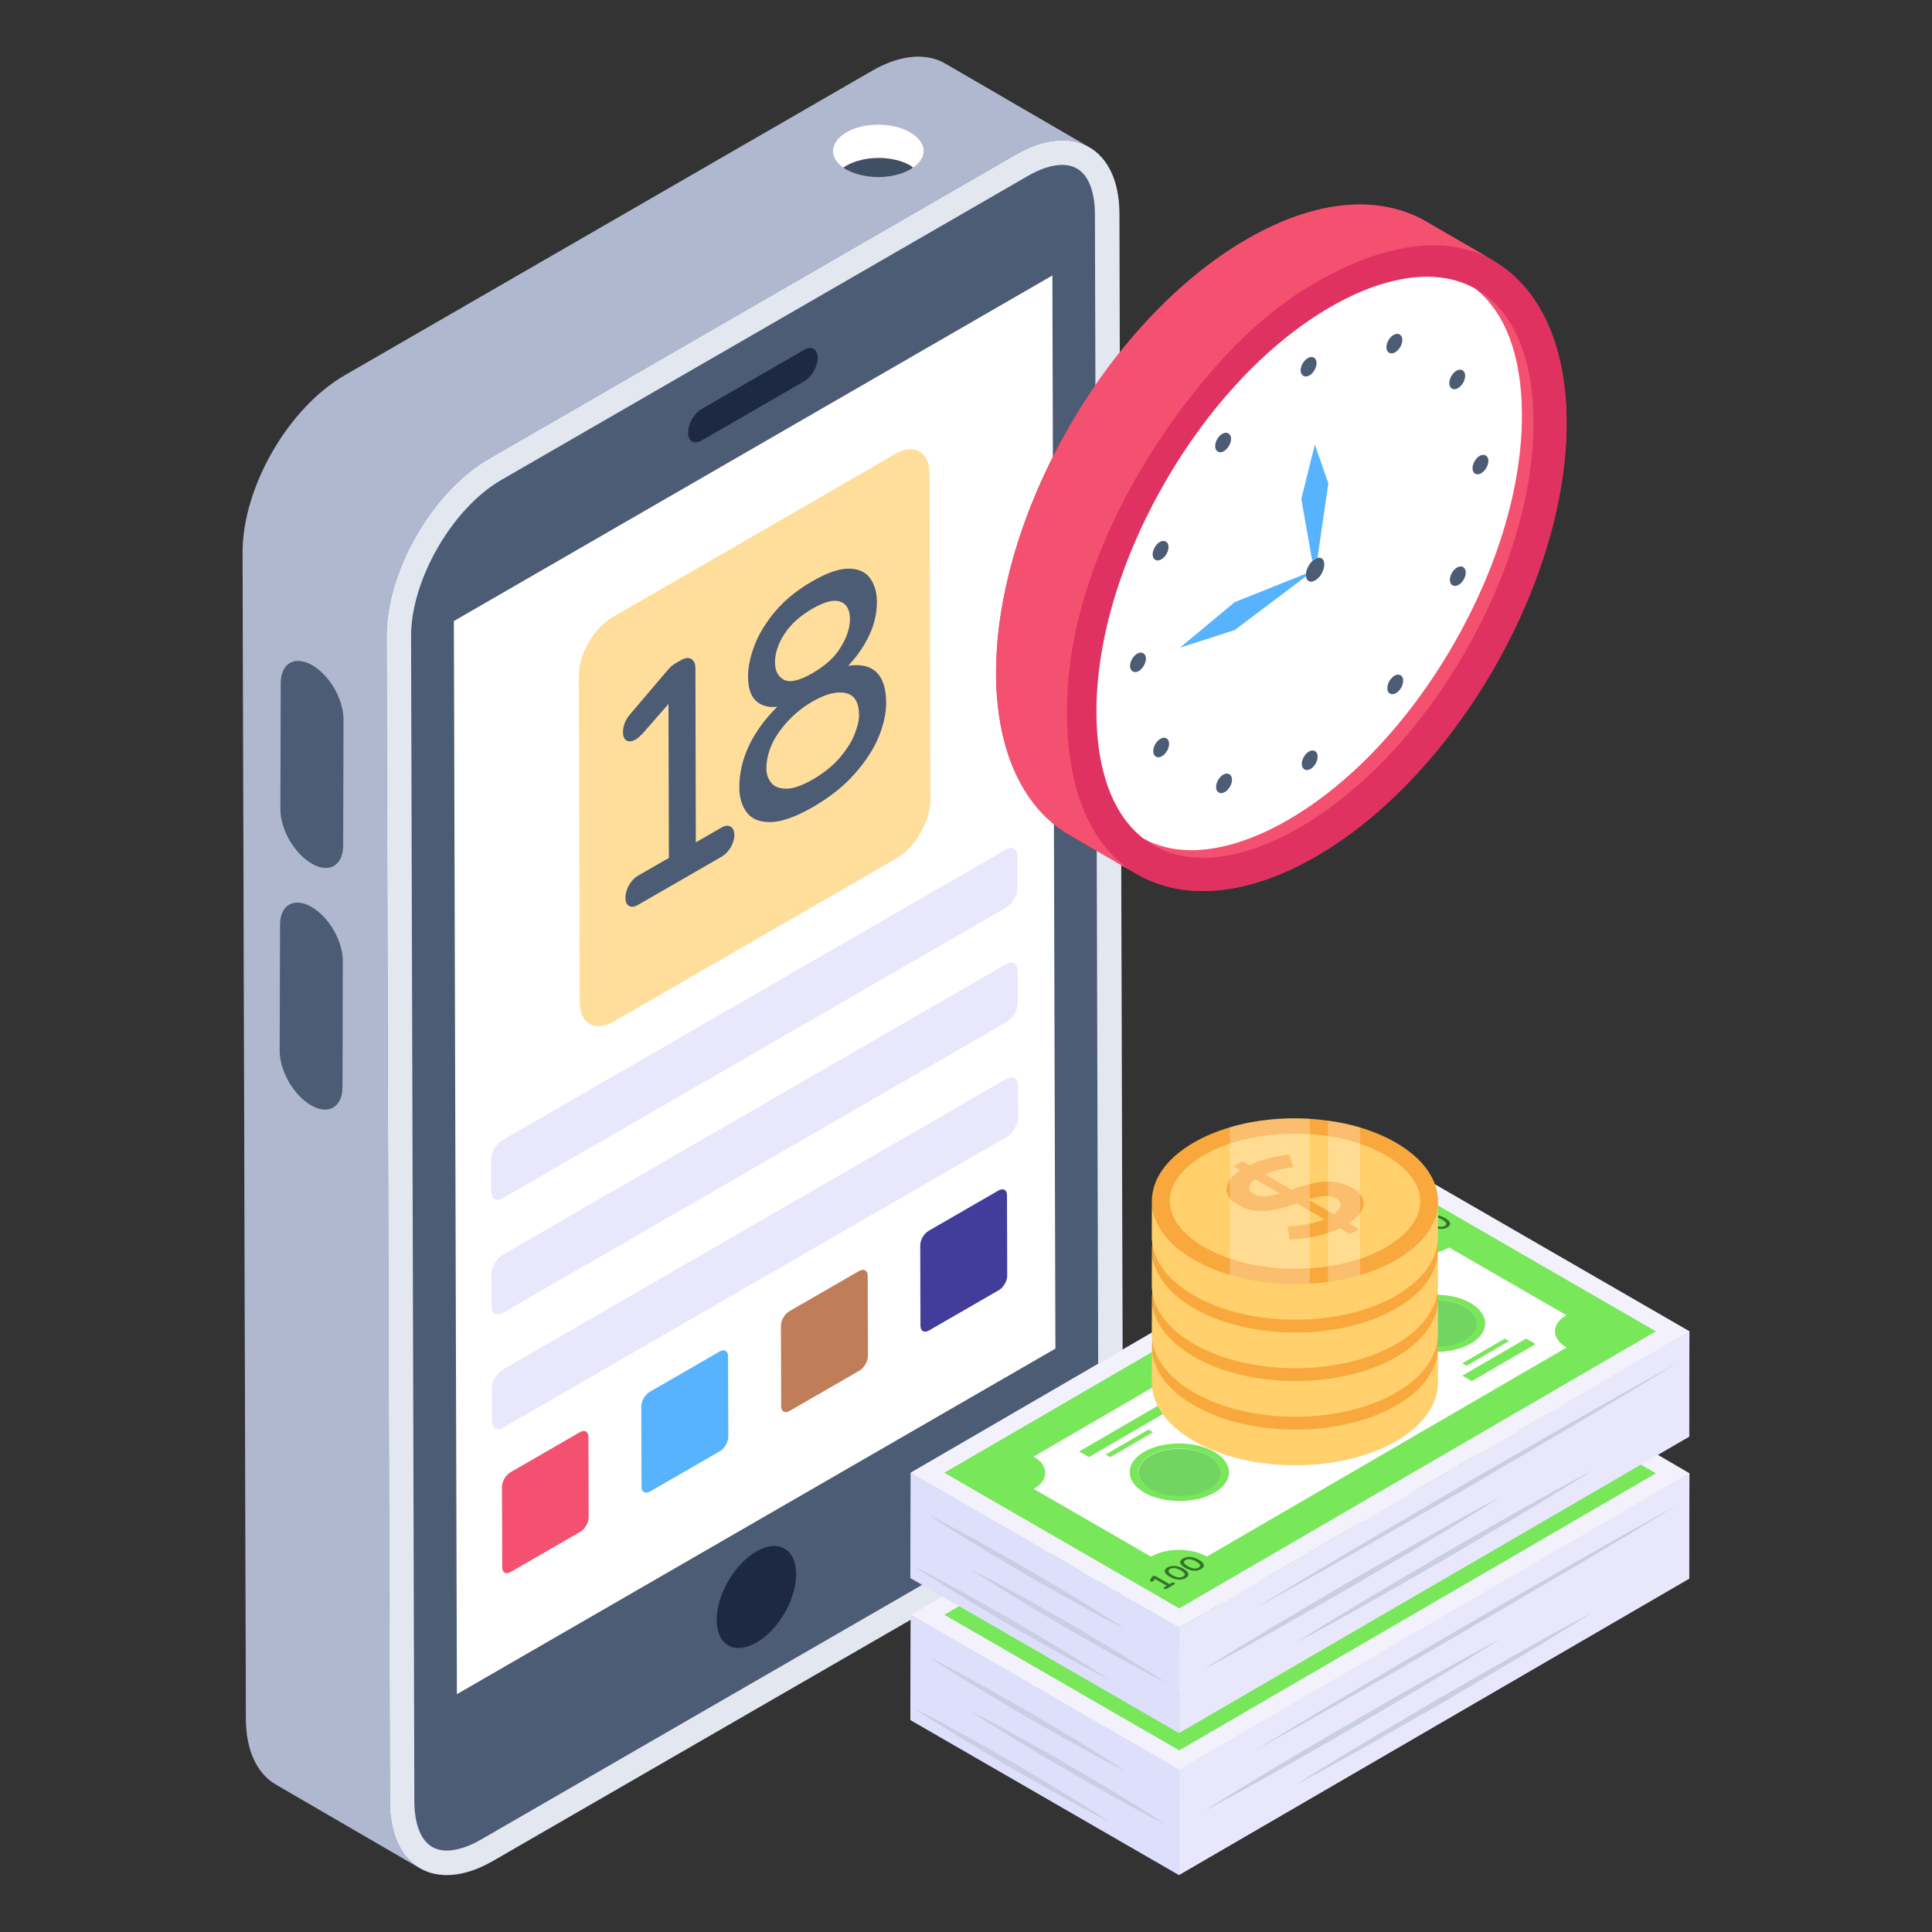 <svg id="Layer_1" enable-background="new 0 0 51 51" height="512" viewBox="0 0 51 51" width="512" xmlns="http://www.w3.org/2000/svg"><rect x="0" y="0" width="51" height="51" fill="#333333" stroke="none"/><g id="_x33_0"><g><g><g><path d="m29.632 36.403c.01 1.72-1.21 3.82-2.71 4.69l-13.91 8.03c-.82.48-1.56.48-2.06.1.04.04.09.06.13.09l-3.8-2.21c-.49-.28-.79-.88-.79-1.74l-.09-30.77c0-1.73 1.2-3.83 2.71-4.69l13.91-8.03c.75-.44 1.44-.48 1.93-.19l3.7 2.15c.55.25.89.88.9 1.8z" fill="#4c5c75"/></g></g></g><g><g><g><g><g enable-background="new"><g><path d="m24.956 1.68c-.495-.287-1.179-.247-1.935.189l-13.913 8.033c-1.501.866-2.708 2.966-2.704 4.691l.087 30.772c.002.857.304 1.459.79 1.742l3.8 2.208c-.487-.283-.788-.885-.79-1.742l-.087-30.772c-.005-1.725 1.203-3.824 2.703-4.691l13.913-8.033c.755-.436 1.44-.476 1.935-.189z" fill="#b0b8cf"/></g><g><g><path d="m26.821 4.077c1.501-.866 2.723-.17 2.728 1.555l.087 30.772c.005 1.724-1.21 3.82-2.71 4.687l-13.913 8.033c-1.501.866-2.716.174-2.721-1.551l-.087-30.772c-.005-1.724 1.203-3.824 2.703-4.691z" fill="#e3e7f0"/></g><g><path d="m11.793 48.85c-.768 0-.853-.895-.855-1.279l-.087-30.772c-.003-1.49 1.087-3.381 2.381-4.129l13.913-8.032c.324-.187.634-.285.896-.285.774 0 .86.896.862 1.281l.087 30.772c.003 1.486-1.09 3.375-2.387 4.125l-13.913 8.033c-.325.187-.635.286-.897.286z" fill="#4c5c75"/></g></g></g></g><g><g><g><path d="m19.967 40.953c.577-.333 1.048-.064 1.05.598.002.669-.466 1.473-1.043 1.806-.583.336-1.054.075-1.055-.595-.002-.663.466-1.473 1.049-1.81z" fill="#1d2943"/></g></g><g><g><path d="m21.226 9.235c.2-.115.359-.017.359.213.001.229-.157.503-.357.618l-2.705 1.562c-.2.115-.359.025-.359-.205-.001-.229.157-.511.357-.626z" fill="#1d2943"/></g></g><g><g><path d="m27.78 7.272.08 28.328-15.799 9.122-.08-28.328z" fill="#fff"/></g></g></g></g><g><g><g><path d="m8.246 17.562c.457.264.823.903.822 1.434l-.009 3.321c-.002.531-.37.746-.827.482-.467-.269-.832-.908-.831-1.439l.009-3.321c.002-.531.37-.746.836-.477z" fill="#4c5c75"/></g></g><g><g><path d="m8.228 23.943c.457.264.823.903.822 1.428l-.009 3.326c-.001.526-.37.746-.827.482-.467-.269-.832-.913-.831-1.439l.009-3.326c.001-.526.37-.741.836-.471z" fill="#4c5c75"/></g></g></g></g><g><g><path d="m24.102 4.423c-.02.02-.05.04-.07.05-.47.27-1.22.27-1.7 0-.02-.01-.05-.03-.07-.05-.39-.27-.36-.66.08-.93.47-.27 1.22-.27 1.68 0 .45.26.48.66.08.93z" fill="#fff"/></g></g><g><g><path d="m24.102 4.423c-.02.02-.05.04-.07.05-.47.27-1.22.27-1.7 0-.02-.01-.05-.03-.07-.05.02-.01.05-.03.08-.05.47-.27 1.22-.27 1.68-.01.03.02.06.04.08.06z" fill="#414f65"/></g></g></g><g><g><g><g><g><g><path d="m44.592 35.143v2.78l-.83.48.83.49v2.78c-.103.06-7.615 4.421-7.51 4.36-.193.112-6.353 3.688-5.96 3.46l-7.09-4.09.01-2.78.83-.48-.84-.49.01-2.78 13.47-7.82z" fill="#c9cee2"/></g></g></g></g></g><g><g><g><g><g><g><g><g enable-background="new"><g><g><path d="m44.597 38.892-.008 2.778-13.467 7.826.01-2.778c.101-.059 7.627-4.433 7.509-4.365l.227-.131v-.002z" fill="#e9e7fc"/></g></g><g><g><path d="m31.132 46.718-.01 2.778-7.09-4.093.01-2.778z" fill="#dedffb"/></g></g><g><g><path d="m44.598 38.892-13.466 7.825-7.09-4.093 13.466-7.825z" fill="#f3f1fc"/></g></g></g></g><g><g><g><path d="m40.541 39.228-1.688.981-.256-.148 1.688-.981z" fill="#78e75a"/></g></g><g enable-background="new"><g><g><ellipse cx="37.898" cy="38.68" fill="#72d561" rx=".627" ry="1.083" transform="matrix(.003 -1 1 .003 -.889 76.468)"/></g></g><g><g><path d="m38.821 38.143c.513.296.515.777.006 1.073-.509.296-1.34.296-1.853 0-.513-.296-.515-.777-.006-1.073.509-.296 1.34-.296 1.853 0zm-1.687.98c.423.244 1.109.245 1.531-0.0.421-.244.418-.643-.005-.887-.425-.245-1.111-.244-1.531 0-.422.245-.42.642.005.887" fill="#78e75a"/></g></g><g><g><path d="m39.841 39.149-1.127.655-.12-.069 1.127-.655z" fill="#78e75a"/></g></g><g><g><path d="m41.351 38.465c-.406.236-.403.618.005.853l-9.497 5.519c-.407-.235-1.068-.235-1.474.001l-3.096-1.787c.406-.236.405-.618-.003-.854l9.497-5.519c.409.236 1.068.235 1.473-0zm-8.251 3.003c.855.493 2.099.577 2.772.186.673-.391.525-1.112-.33-1.605-.856-.494-2.1-.578-2.773-.187-.673.391-.525 1.112.332 1.606m-2.892 1.68c.513.296 1.343.296 1.853-0.0.509-.296.507-.777-.006-1.073-.513-.296-1.345-.297-1.854-.001-.509.296-.505.778.007 1.074m8.613-5.005c-.513-.296-1.343-.296-1.853 0-.509.296-.507.777.006 1.073.513.296 1.343.296 1.853-0.0.509-.296.507-.777-.006-1.073m-10.078 4.067 2.287-1.329-.256-.148-2.287 1.329zm8.198-5.06-2.287 1.329.256.148 2.287-1.329zm1.911 3.059 1.688-.981-.256-.148-1.688.981zm-9.545 2.003 1.127-.655-.12-.069-1.127.655zm10.413-3.132-1.127.655.12.069 1.127-.655zm-2.64-1.524-1.127.655.12.069 1.127-.655z" fill="#fff"/></g></g><g><g><path d="m37.201 37.624-1.127.655-.12-.069 1.127-.655z" fill="#fff"/></g></g><g><g><path d="m35.475 40.088c.808.467.949 1.147.312 1.517-.638.371-1.812.291-2.62-.176-.81-.468-.952-1.147-.314-1.518.637-.37 1.812-.291 2.621.177z" fill="#72d561"/></g></g><g><g><path d="m35.717 39.947c.977.564 1.147 1.388.378 1.835-.77.447-2.192.352-3.169-.213-.979-.565-1.149-1.389-.379-1.836.77-.447 2.192-.352 3.171.214zm-2.55 1.482c.808.467 1.982.547 2.62.176.637-.37.496-1.05-.312-1.517-.81-.468-1.985-.547-2.621-.177-.638.371-.496 1.05.314 1.518" fill="#78e75a"/></g></g></g><g><g><path d="m37.197 37.298-2.287 1.329-.256-.148 2.287-1.329z" fill="#fff"/></g></g><g><g><path d="m30.435 41.556-1.127.655-.12-.069 1.127-.655z" fill="#78e75a"/></g></g><g><g><path d="m31.031 40.881-2.287 1.329-.256-.148 2.287-1.329z" fill="#78e75a"/></g></g><g><g><path d="m32.055 42.075c.513.296.515.777.006 1.073-.509.296-1.34.296-1.853 0-.513-.296-.517-.778-.007-1.074.509-.296 1.341-.295 1.854.001zm-1.687.98c.423.244 1.111.244 1.531-0.0.422-.245.418-.643-.005-.887-.425-.245-1.109-.245-1.531 0-.421.244-.42.642.005.887" fill="#78e75a"/></g></g><g><g><ellipse cx="31.132" cy="42.612" fill="#72d561" rx=".627" ry="1.083" transform="matrix(.003 -1 1 .003 -11.568 73.623)"/></g></g><g><g><path d="m37.511 35.312 6.2 3.58-12.583 7.313-6.2-3.58zm-5.653 9.526 9.497-5.519c-.407-.235-.411-.617-.005-.853l-3.096-1.787c-.405.235-1.064.236-1.473 0l-9.497 5.519c.409.236.41.618.003.854l3.096 1.787c.406-.236 1.067-.236 1.474-.001" fill="#78e75a"/></g></g></g></g><g><path d="m31.122 49.496c.1-.058 13.569-7.886 13.467-7.826" fill="none"/></g></g><g><g><path d="m44.329 39.698c-.926.565-1.856 1.124-2.789 1.676-2.599 1.519-5.021 2.959-8.465 4.864 3.345-2.041 6.373-3.766 8.416-4.946.942-.538 1.888-1.068 2.838-1.594z" fill="#c9cee2"/></g></g><g><g><path d="m42.053 42.552c-.641.407-1.289.8-1.939 1.192l-1.959 1.158c-.799.452-2.439 1.413-3.971 2.224 1.445-.919 3.008-1.819 3.898-2.35l1.976-1.129c.662-.371 1.324-.74 1.995-1.095z" fill="#c9cee2"/></g></g><g><g><path d="m39.621 43.255c-2.3 1.462-5.773 3.42-5.874 3.478-.662.371-1.325.74-1.996 1.095.641-.407 1.289-.801 1.939-1.192.261-.153 3.565-2.13 5.93-3.381z" fill="#c9cee2"/></g></g><g><g><path d="m24.511 43.735c.449.226.889.466 1.329.708.44.242.873.494 1.309.741.403.24 1.615.943 2.565 1.575-1.024-.515-2.257-1.233-2.638-1.449-.431-.257-.865-.508-1.292-.771-.428-.262-.854-.526-1.273-.804z" fill="#c9cee2"/></g></g><g><g><path d="m25.601 45.159c.449.226.889.466 1.329.708.604.332 1.824 1.035 2.602 1.512.428.262.854.526 1.273.804-.449-.226-.889-.466-1.329-.707-.789-.434-2.007-1.148-2.601-1.512-.428-.262-.854-.526-1.273-.804z" fill="#c9cee2"/></g></g><g><g><path d="m24.111 45.084c.449.226.889.466 1.329.708.44.242.873.494 1.309.741.403.24 1.615.943 2.565 1.575-1.024-.515-2.257-1.233-2.638-1.449-.431-.257-.865-.508-1.292-.771-.428-.262-.854-.526-1.273-.804z" fill="#c9cee2"/></g></g></g></g></g><g><g><g><g><g><g><g><g enable-background="new"><g><g><path d="m44.597 35.145-.008 2.778-13.467 7.826.01-2.778 5.714-3.322.225-.129 1.57-.913.227-.131v-.002z" fill="#e9e7fc"/></g></g><g><g><path d="m31.132 42.97-.01 2.778-7.09-4.093.01-2.778z" fill="#dedffb"/></g></g><g><g><path d="m44.598 35.145-13.466 7.825-7.09-4.093 13.466-7.825z" fill="#f3f1fc"/></g></g></g></g><g><g><g><path d="m40.541 35.48-1.688.981-.256-.148 1.688-.981z" fill="#78e75a"/></g></g><g enable-background="new"><g><g><ellipse cx="37.898" cy="34.932" fill="#72d561" rx=".627" ry="1.083" transform="matrix(.003 -1 1 .003 2.859 72.731)"/></g></g><g><g><path d="m38.821 34.395c.513.296.515.777.006 1.073-.509.296-1.34.296-1.853 0-.513-.296-.515-.777-.006-1.073.509-.296 1.34-.296 1.853 0zm-1.687.98c.423.244 1.109.245 1.531-0.0.421-.244.418-.643-.005-.887-.425-.245-1.111-.244-1.531 0-.422.245-.42.642.005.887" fill="#78e75a"/></g></g><g><g><path d="m39.841 35.401-1.127.655-.12-.069 1.127-.655z" fill="#78e75a"/></g></g><g><g><path d="m41.351 34.718c-.406.236-.403.618.005.853l-9.497 5.519c-.407-.235-1.068-.235-1.474.001l-3.096-1.787c.406-.236.405-.618-.003-.854l9.497-5.519c.409.236 1.068.235 1.473-0zm-8.251 3.003c.855.493 2.099.577 2.772.186.673-.391.525-1.112-.33-1.605-.856-.494-2.1-.578-2.773-.187-.673.391-.525 1.112.332 1.606m-2.892 1.68c.513.296 1.343.296 1.853-0.0.509-.296.507-.777-.006-1.073-.513-.296-1.345-.297-1.854-.001-.509.296-.505.778.007 1.074m8.613-5.005c-.513-.296-1.343-.296-1.853 0-.509.296-.507.777.006 1.073.513.296 1.343.296 1.853-0.0.509-.296.507-.777-.006-1.073m-10.078 4.067 2.287-1.329-.256-.148-2.287 1.329zm8.198-5.06-2.287 1.329.256.148 2.287-1.329zm1.911 3.059 1.688-.981-.256-.148-1.688.981zm-9.545 2.003 1.127-.655-.12-.069-1.127.655zm10.413-3.132-1.127.655.12.069 1.127-.655zm-2.64-1.524-1.127.655.12.069 1.127-.655z" fill="#fff"/></g></g><g><g><path d="m37.201 33.877-1.127.655-.12-.069 1.127-.655z" fill="#fff"/></g></g><g><g><path d="m35.475 36.34c.808.467.949 1.147.312 1.517-.638.371-1.812.291-2.62-.176-.81-.468-.952-1.147-.314-1.518.637-.37 1.812-.291 2.621.177z" fill="#72d561"/></g></g><g><g><path d="m35.717 36.199c.977.564 1.147 1.388.378 1.835-.77.447-2.192.352-3.169-.213-.979-.565-1.149-1.389-.379-1.836.77-.447 2.192-.352 3.171.214zm-2.55 1.482c.808.467 1.982.547 2.62.176.637-.37.496-1.05-.312-1.517-.81-.468-1.985-.547-2.621-.177-.638.371-.496 1.05.314 1.518" fill="#78e75a"/></g></g></g><g><g><path d="m37.197 33.55-2.287 1.329-.256-.148 2.287-1.329z" fill="#fff"/></g></g><g><g><path d="m30.435 37.809-1.127.655-.12-.069 1.127-.655z" fill="#78e75a"/></g></g><g><g><path d="m31.031 37.134-2.287 1.329-.256-.148 2.287-1.329z" fill="#78e75a"/></g></g><g><g><path d="m32.055 38.327c.513.296.515.777.006 1.073-.509.296-1.34.296-1.853 0-.513-.296-.517-.778-.007-1.074.509-.296 1.341-.295 1.854.001zm-1.687.98c.423.244 1.111.244 1.531-0.0.422-.245.418-.643-.005-.887-.425-.245-1.109-.245-1.531 0-.421.244-.42.642.005.887" fill="#78e75a"/></g></g><g><g><ellipse cx="31.132" cy="38.864" fill="#72d561" rx=".627" ry="1.083" transform="matrix(.003 -1 1 .003 -7.82 69.886)"/></g></g><g><g><path d="m37.511 31.564 6.2 3.58-12.583 7.313-6.2-3.58zm-5.653 9.526 9.497-5.519c-.407-.235-.411-.617-.005-.853l-3.096-1.787c-.405.235-1.064.236-1.473 0l-9.497 5.519c.409.236.41.618.003.854l3.096 1.787c.406-.236 1.067-.236 1.474-.001" fill="#78e75a"/></g></g></g></g><g><path d="m31.122 45.749c.1-.058 6.356-3.693 5.958-3.462.1-.058 7.686-4.467 7.509-4.365" fill="none"/></g></g><g><g><path d="m44.329 35.95c-.926.565-1.856 1.124-2.789 1.676l-2.806 1.648-2.821 1.623c-.942.538-1.888 1.068-2.838 1.593.926-.565 1.856-1.124 2.789-1.677l2.806-1.647 2.821-1.622c.942-.538 1.888-1.068 2.838-1.594z" fill="#c9cee2"/></g></g><g><g><path d="m42.053 38.804c-.641.407-1.289.8-1.939 1.192l-1.959 1.158-1.976 1.129c-.662.371-1.325.74-1.996 1.095.641-.407 1.289-.801 1.939-1.192l1.959-1.158 1.976-1.129c.662-.371 1.324-.74 1.995-1.095z" fill="#c9cee2"/></g></g><g><g><path d="m39.621 39.507c-1.446.919-3.004 1.817-3.898 2.35l-1.976 1.129c-.662.371-1.325.74-1.996 1.095.641-.407 1.289-.801 1.939-1.192l1.959-1.158c.895-.507 2.439-1.413 3.971-2.224z" fill="#c9cee2"/></g></g><g><g><path d="m24.511 39.988c.449.226.889.466 1.329.708.44.242.873.494 1.309.741.431.257.865.508 1.292.77.428.262.854.526 1.273.804-.449-.226-.889-.466-1.329-.707-.439-.242-.873-.494-1.309-.741-.431-.257-.865-.508-1.292-.771-.428-.262-.854-.526-1.273-.804z" fill="#c9cee2"/></g></g><g><g><path d="m25.601 41.411c.449.226.889.466 1.329.708.44.242.873.494 1.309.741.431.257.865.508 1.292.77.428.262.854.526 1.273.804-.449-.226-.889-.466-1.329-.707-.439-.242-.873-.494-1.309-.741-.431-.257-.865-.508-1.292-.771-.428-.262-.854-.526-1.273-.804z" fill="#c9cee2"/></g></g><g><g><path d="m24.111 41.336c.449.226.889.466 1.329.708.44.242.873.494 1.309.741.431.257.865.508 1.292.77.428.262.854.526 1.273.804-.449-.226-.889-.466-1.329-.707-.439-.242-.873-.494-1.309-.741-.431-.257-.865-.508-1.292-.771-.428-.262-.854-.526-1.273-.804z" fill="#c9cee2"/></g></g></g></g></g><g><g><g><path d="m37.516 32.784c0 .007-.005.014-.014.019l-.2.116c-.009.005-.021.008-.034.008-.013 0-.025-.004-.034-.009-.009-.005-.014-.011-.015-.019 0-.008.005-.014.014-.019l.071-.041-.313-.181-.029.049c-.004.006-.009.01-.013.013-.01.006-.021.009-.034.009s-.025-.003-.035-.009c-.014-.009-.018-.019-.011-.031l.041-.077c.004-.006.009-.011.016-.016l.014-.008c.01-.006.023-.009.038-.009.014 0 .027.004.037.009l.361.208.058-.034c.009-.005.021-.009.034-.008.014 0 .026.003.034.008.009.005.014.012.014.02z" fill="#36712d"/></g></g><g><g><path d="m38.277 32.284c-.011-.043-.055-.086-.128-.128-.072-.041-.146-.067-.22-.074-.075-.007-.142.006-.201.041-.059.034-.083.073-.07.116.012.042.056.085.128.127.072.042.146.067.22.074.074.006.142-.007.201-.041.059-.034.081-.073.069-.116zm-.262.098c-.049-.006-.103-.026-.157-.057-.054-.031-.087-.061-.098-.09-.011-.029.001-.053.036-.073.035-.021.076-.028.126-.021.049.006.102.025.156.056.054.031.087.062.098.091.011.029-.001.052-.036.073-.036.021-.076.028-.126.021z" fill="#36712d"/></g></g><g><g><path d="m37.871 32.52c-.012-.043-.055-.086-.127-.128-.073-.042-.148-.066-.221-.074-.075-.007-.142.006-.201.041-.058.034-.082.073-.069.116.012.043.056.086.128.127.073.042.147.067.221.074.074.006.142-.007.201-.041.059-.034.081-.074.069-.116zm-.261.098c-.05-.006-.103-.026-.158-.057-.054-.031-.087-.061-.098-.09-.011-.029.001-.052.036-.073.036-.021.077-.028.126-.021.049.006.101.025.156.056.054.031.088.062.099.091.011.029-.001.052-.036.073-.036.021-.077.028-.125.021z" fill="#36712d"/></g></g></g><g><g><g><path d="m31.012 41.804c0 .007-.005.014-.014.019l-.201.117c-.009.005-.021.008-.034.008-.013 0-.025-.004-.034-.009-.009-.005-.014-.011-.015-.019 0-.008.005-.014.014-.019l.071-.042-.315-.181-.029.049c-.004.006-.009.01-.013.013-.01.006-.022.009-.034.009-.013 0-.025-.003-.035-.009-.014-.009-.018-.019-.011-.031l.042-.077c.004-.006.009-.011.016-.016l.014-.008c.01-.006.023-.009.038-.009.014 0 .027.004.037.009l.363.209.058-.034c.009-.005.021-.009.034-.008.014 0 .026.003.034.008s.014.012.014.02z" fill="#36712d"/></g></g><g><g><path d="m31.776 41.303c-.011-.043-.055-.086-.128-.128-.072-.042-.147-.067-.221-.074-.075-.007-.143.006-.201.041-.059.034-.083.073-.07.117.012.042.056.085.129.128.072.042.147.067.221.075.075.006.143-.007.201-.042.059-.034.082-.073.07-.116zm-.263.099c-.049-.006-.103-.026-.158-.057-.054-.032-.087-.062-.098-.09-.011-.029.001-.053.037-.073.035-.021.077-.028.126-.021.049.006.102.025.157.057.054.032.087.062.099.091.011.029-.001.052-.037.073-.036.021-.077.028-.126.022z" fill="#36712d"/></g></g><g><g><path d="m31.369 41.539c-.012-.043-.055-.086-.128-.128-.073-.042-.148-.067-.222-.074-.075-.007-.143.006-.201.041-.058.034-.082.073-.07.117.012.043.056.086.128.128.073.042.148.067.221.075.075.006.143-.007.201-.041.059-.034.082-.074.07-.117zm-.262.099c-.05-.006-.104-.026-.158-.057-.054-.031-.087-.062-.098-.09-.011-.029.001-.052.036-.073.037-.021.077-.028.127-.022.049.006.102.025.156.057.054.032.088.062.1.091.011.029-.001.052-.037.073-.036.021-.077.028-.125.021z" fill="#36712d"/></g></g></g></g></g><g><g><g><g><g><g><g><g><g><g enable-background="new"><g><g><g><path d="m37.962 35.56-.004.942c-.002.557-.368 1.112-1.098 1.537-1.472.855-3.863.855-5.344 0-.743-.429-1.114-.992-1.112-1.555l.004-.942c-.002.563.4 1.079 1.143 1.508 1.481.855 3.838.83 5.31-.025.731-.425 1.1-.908 1.102-1.465z" fill="#ffd06c"/></g></g></g><g><g><g><path d="m36.863 37.097c-.289.169-.613.303-.961.404-.272.082-.557.141-.848.179-.157.023-.317.038-.479.047-.716.042-1.452-.035-2.109-.23-.341-.101-.66-.235-.947-.399-1.477-.853-1.484-2.238-.012-3.093.289-.167.613-.303.958-.404.655-.195 1.39-.27 2.109-.225.16.009.319.026.479.049.291.038.575.099.848.179.341.103.66.235.944.399 1.482.855 1.489 2.241.016 3.096z" fill="#f9a83d"/></g></g><g><g><path d="m34.195 37.333c-.913 0-1.767-.203-2.407-.573-.586-.338-.908-.769-.909-1.214-.001-.442.318-.871.897-1.207.635-.369 1.488-.572 2.401-.572.912 0 1.764.203 2.401.57.588.339.912.771.912 1.217.001.442-.318.87-.896 1.207-.635.369-1.487.572-2.399.572z" fill="#ffd06c"/></g></g></g></g></g><g><g><g><g><path d="m34.958 36.027-.721-.419c-.349.124-.641.192-.882.204-.238.013-.465-.044-.679-.168-.214-.124-.315-.27-.299-.436.015-.166.135-.322.364-.469l-.185-.107.239-.138.19.11c.295-.147.646-.243 1.055-.287l.1.339c-.28.028-.531.089-.751.184l.698.406.011-.006c.355-.126.655-.196.904-.208.247-.011.481.046.698.172.216.125.315.273.296.442-.016.168-.147.33-.389.484l.267.155-.239.138-.271-.158c-.375.177-.818.276-1.324.296l-.051-.346c.39-.016.713-.078.97-.185zm.25-.132c.107-.076.166-.151.179-.225.014-.073-.022-.135-.109-.185-.086-.05-.184-.074-.289-.073-.107.003-.255.033-.45.094zm-2.07-.926c-.102.07-.157.141-.165.21-.008.069.03.127.113.176.083.048.173.072.272.072.097-.001.238-.029.423-.083z" fill="#f9a83d"/></g></g></g></g></g></g></g></g></g></g></g><g><g><g><g><g><g><g><g><g enable-background="new"><g><g><g><path d="m37.962 34.279-.004.942c-.002.557-.368 1.112-1.098 1.537-1.472.855-3.863.855-5.344 0-.743-.429-1.114-.992-1.112-1.555l.004-.942c-.002.563.4 1.079 1.143 1.508 1.481.855 3.838.83 5.31-.025.731-.425 1.1-.908 1.102-1.465z" fill="#ffd06c"/></g></g></g><g><g><g><path d="m36.863 35.816c-.289.169-.613.303-.961.404-.272.082-.557.141-.848.179-.157.023-.317.038-.479.047-.716.042-1.452-.035-2.109-.23-.341-.101-.66-.235-.947-.399-1.477-.853-1.484-2.238-.012-3.093.289-.167.613-.303.958-.404.655-.195 1.39-.27 2.109-.225.16.009.319.026.479.049.291.038.575.099.848.179.341.103.66.235.944.399 1.482.855 1.489 2.241.016 3.096z" fill="#f9a83d"/></g></g><g><g><path d="m34.195 36.052c-.913 0-1.767-.203-2.407-.573-.586-.338-.908-.769-.909-1.214-.001-.442.318-.871.897-1.207.635-.369 1.488-.572 2.401-.572.912 0 1.764.203 2.401.57.588.339.912.771.912 1.217.001.442-.318.87-.896 1.207-.635.369-1.487.572-2.399.572z" fill="#ffd06c"/></g></g></g></g></g><g><g><g><g><path d="m34.958 34.746-.721-.419c-.349.124-.641.192-.882.204-.238.013-.465-.044-.679-.168-.214-.124-.315-.27-.299-.436.015-.166.135-.322.364-.469l-.185-.107.239-.138.19.11c.295-.147.646-.243 1.055-.287l.1.339c-.28.028-.531.089-.751.184l.698.406.011-.006c.355-.126.655-.196.904-.208.247-.011.481.046.698.172.216.125.315.273.296.442-.016.168-.147.33-.389.484l.267.155-.239.138-.271-.158c-.375.177-.818.276-1.324.296l-.051-.346c.39-.016.713-.078.97-.185zm.25-.132c.107-.076.166-.151.179-.225.014-.073-.022-.135-.109-.185-.086-.05-.184-.074-.289-.073-.107.003-.255.033-.45.094zm-2.07-.926c-.102.07-.157.141-.165.21-.008.069.03.127.113.176.083.048.173.072.272.072.097-.001.238-.029.423-.083z" fill="#f9a83d"/></g></g></g></g></g></g></g></g></g></g></g><g><g><g><g><g><g><g><g><g enable-background="new"><g><g><g><path d="m37.962 32.998-.004.942c-.002.557-.368 1.112-1.098 1.537-1.472.855-3.863.855-5.344 0-.743-.429-1.114-.992-1.112-1.555l.004-.942c-.002.563.4 1.079 1.143 1.508 1.481.855 3.838.83 5.31-.025.731-.425 1.1-.908 1.102-1.465z" fill="#ffd06c"/></g></g></g><g><g><g><path d="m36.863 34.535c-.289.169-.613.303-.961.404-.272.082-.557.141-.848.179-.157.023-.317.038-.479.047-.716.042-1.452-.035-2.109-.23-.341-.101-.66-.235-.947-.399-1.477-.853-1.484-2.238-.012-3.093.289-.167.613-.303.958-.404.655-.195 1.39-.27 2.109-.225.16.009.319.026.479.049.291.038.575.099.848.179.341.103.66.235.944.399 1.482.855 1.489 2.241.016 3.096z" fill="#f9a83d"/></g></g><g><g><path d="m34.195 34.771c-.913 0-1.767-.203-2.407-.573-.586-.338-.908-.769-.909-1.214-.001-.442.318-.871.897-1.207.635-.369 1.488-.572 2.401-.572.912 0 1.764.203 2.401.57.588.339.912.771.912 1.217.001.442-.318.87-.896 1.207-.635.369-1.487.572-2.399.572z" fill="#ffd06c"/></g></g></g></g></g><g><g><g><g><path d="m34.958 33.465-.721-.419c-.349.124-.641.192-.882.204-.238.013-.465-.044-.679-.168-.214-.124-.315-.27-.299-.436.015-.166.135-.322.364-.469l-.185-.107.239-.138.19.11c.295-.147.646-.243 1.055-.287l.1.339c-.28.028-.531.089-.751.184l.698.406.011-.006c.355-.126.655-.196.904-.208.247-.011.481.046.698.172.216.125.315.273.296.442-.016.168-.147.33-.389.484l.267.155-.239.138-.271-.158c-.375.177-.818.276-1.324.296l-.051-.346c.39-.016.713-.078.97-.185zm.25-.132c.107-.076.166-.151.179-.225.014-.073-.022-.135-.109-.185-.086-.05-.184-.074-.289-.073-.107.003-.255.033-.45.094zm-2.07-.926c-.102.07-.157.141-.165.21-.008.069.03.127.113.176.083.048.173.072.272.072.097-.001.238-.029.423-.083z" fill="#f9a83d"/></g></g></g></g></g></g></g></g></g></g></g><g><g><g><g><g><g><g><g><g enable-background="new"><g><g><g><path d="m37.962 31.717-.004.942c-.002.557-.368 1.112-1.098 1.537-1.472.855-3.863.855-5.344 0-.743-.429-1.114-.992-1.112-1.555l.004-.942c-.002.563.4 1.079 1.143 1.508 1.481.855 3.838.83 5.31-.025.731-.425 1.1-.908 1.102-1.465z" fill="#ffd06c"/></g></g></g><g><g><g><path d="m36.863 33.255c-.289.169-.613.303-.961.404-.272.082-.557.141-.848.179-.157.023-.317.038-.479.047-.716.042-1.452-.035-2.109-.23-.341-.101-.66-.235-.947-.399-1.477-.853-1.484-2.238-.012-3.093.289-.167.613-.303.958-.404.655-.195 1.39-.27 2.109-.225.16.009.319.026.479.049.291.038.575.099.848.179.341.103.66.235.944.399 1.482.855 1.489 2.241.016 3.096z" fill="#f9a83d"/></g></g><g><g><path d="m34.195 33.491c-.913 0-1.767-.203-2.407-.573-.586-.338-.908-.769-.909-1.214-.001-.442.318-.871.897-1.207.635-.369 1.488-.572 2.401-.572.912 0 1.764.203 2.401.57.588.339.912.771.912 1.217.001.442-.318.87-.896 1.207-.635.369-1.487.572-2.399.572z" fill="#ffd06c"/></g></g></g></g></g><g><g><g><g><path d="m34.958 32.185-.721-.419c-.349.124-.641.192-.882.204-.238.013-.465-.044-.679-.168-.214-.124-.315-.27-.299-.436.015-.166.135-.322.364-.469l-.185-.107.239-.138.19.11c.295-.147.646-.243 1.055-.287l.1.339c-.28.028-.531.089-.751.184l.698.406.011-.006c.355-.126.655-.196.904-.208.247-.011.481.046.698.172.216.125.315.273.296.442-.016.168-.147.33-.389.484l.267.155-.239.138-.271-.158c-.375.177-.818.276-1.324.296l-.051-.346c.39-.016.713-.078.97-.185zm.25-.132c.107-.076.166-.151.179-.225.014-.073-.022-.135-.109-.185-.086-.05-.184-.074-.289-.073-.107.003-.255.033-.45.094zm-2.07-.926c-.102.07-.157.141-.165.21-.008.069.03.127.113.176.083.048.173.072.272.072.097-.001.238-.029.423-.083z" fill="#f9a83d"/></g></g></g></g></g></g></g></g></g><g opacity=".25"><g><path d="m34.575 29.532v4.352c-.716.042-1.452-.035-2.109-.23v-3.897c.655-.195 1.39-.27 2.109-.225z" fill="#fff"/></g><g><path d="m35.903 29.76v3.899c-.272.082-.557.141-.848.179v-4.256c.291.038.575.099.848.179z" fill="#fff"/></g></g></g></g></g></g><g><g><g><g><path d="m41.352 11.143c.02 4.21-2.95 9.35-6.62 11.47-1.87 1.08-3.56 1.16-4.77.43l-.02-.01-1.71-.99c-1.19-.69-1.93-2.17-1.94-4.26 0-.3.02-.59.04-.89.23-2.46 1.35-5.11 2.97-7.26 1.04-1.38 2.28-2.55 3.62-3.32 1.84-1.07 3.52-1.17 4.72-.47l1.78 1.03c-.18-.1-.36-.19-.56-.24 1.51.52 2.48 2.1 2.49 4.51z" fill="#df3260"/></g></g></g></g><g><g><g><g><g><g><path d="m34.691 7.341c3.669-2.118 6.653-.418 6.665 3.799.012 4.216-2.953 9.351-6.622 11.47-3.67 2.119-6.654.418-6.666-3.798-.012-4.217 2.953-9.352 6.623-11.471z" fill="#df3260"/></g><g><g><path d="m38.94 7.616c.789.617 1.232 1.767 1.237 3.325.005 1.887-.639 4.047-1.813 6.081-1.175 2.035-2.727 3.679-4.371 4.628-.9.52-1.78.794-2.544.794-.477 0-.902-.107-1.269-.311.428.334.956.512 1.572.512.764 0 1.644-.275 2.544-.794 1.644-.949 3.196-2.592 4.371-4.628 1.175-2.035 1.819-4.194 1.813-6.081-.005-1.748-.563-2.983-1.54-3.526z" fill="#f45170"/></g><g><path d="m33.992 21.65c1.644-.949 3.196-2.592 4.371-4.628 1.175-2.035 1.819-4.194 1.813-6.081-.004-1.558-.448-2.708-1.237-3.325-.366-.204-.791-.311-1.269-.311-.764 0-1.644.275-2.543.794-1.644.949-3.196 2.593-4.371 4.628-1.175 2.035-1.819 4.195-1.813 6.082.004 1.558.448 2.707 1.236 3.324.366.204.791.311 1.269.311.764 0 1.644-.275 2.544-.794z" fill="#fff"/></g></g></g></g></g><g><path d="m37.645 5.848c-1.208-.702-2.881-.603-4.727.463-1.335.77-2.576 1.94-3.614 3.319-1.619 2.149-2.746 4.808-2.968 7.259-.027.301-.041.599-.04.892.006 2.094.745 3.568 1.938 4.261l1.772 1.03c-1.193-.693-1.837-2.182-1.842-4.276-.001-.293.013-.591.04-.892.222-2.451 1.402-5.014 3.021-7.163 1.039-1.379 2.153-2.502 3.487-3.272 1.846-1.066 3.498-1.293 4.706-.591z" fill="#f45170"/></g></g><g><g><path d="m34.5 20.327c-.081 0-.136-.065-.137-.161-0-.121.085-.268.19-.328.032-.019.064-.028.094-.028.081 0 .135.065.135.162 0.0.123-.082.266-.187.327-.033.019-.065.028-.096.028z" fill="#4c5c75"/></g><g><path d="m36.755 18.325c-.042 0-.078-.018-.103-.05-.058-.083-.029-.241.064-.353.028-.035.06-.064.094-.084.032-.019.066-.029.097-.029.042 0 .079.018.104.051.057.082.028.24-.064.352-.028.035-.061.064-.095.083-.033.019-.067.029-.099.029z" fill="#4c5c75"/></g><g><path d="m38.411 15.467c-.005 0-.01-0-.015-.001-.038-.002-.073-.022-.095-.056-.035-.054-.037-.139-.003-.228.035-.087.096-.162.165-.201.033-.019.066-.029.097-.029.004 0 .007 0.0.01 0.0.042.005.077.027.098.063.033.055.033.139-.001.224-.032.084-.094.161-.162.2-.032.018-.063.028-.093.028z" fill="#4c5c75"/></g><g><path d="m39.006 12.521c-.081 0-.135-.065-.135-.162-0-.119.084-.264.187-.324.033-.019.065-.028.096-.028.081 0 .136.064.136.158 0.0.121-.085.268-.19.328-.032.019-.064.028-.095.028z" fill="#4c5c75"/></g><g><path d="m32.225 20.936c-.04-.003-.074-.023-.096-.057-.035-.055-.036-.141-.003-.228.035-.088.096-.163.165-.202.032-.018.063-.028.094-.028.005 0 .01 0.0.015.001.039.003.073.024.095.059.035.056.035.141.001.227-.032.084-.093.159-.163.199-.034.02-.068.03-.1.03-.003-0-.005-0-.008-0z" fill="#4c5c75"/></g><g><path d="m36.735 9.328c-.005 0-.01-0-.015-.001-.039-.003-.073-.023-.095-.058-.035-.054-.036-.139-.004-.226.035-.087.096-.162.165-.201.033-.019.066-.029.097-.029.004 0 .007 0.0.011 0.0.042.004.076.025.098.06.034.054.035.138.002.224-.035.088-.096.163-.165.202-.032.018-.063.028-.093.028z" fill="#4c5c75"/></g><g><path d="m29.966 17.74c-.081 0-.136-.065-.136-.161-0-.119.085-.265.19-.325.032-.018.063-.027.093-.027.081 0 .136.064.136.159 0.0.121-.084.267-.187.327-.033.019-.065.028-.096.028z" fill="#4c5c75"/></g><g><path d="m30.552 14.794c-.04-.002-.075-.022-.097-.057-.036-.055-.037-.14-.003-.228.035-.087.096-.163.165-.202.032-.018.063-.028.093-.028.005 0 .01 0.0.015.001.039.003.073.024.095.058.034.054.036.137.003.223-.034.088-.096.164-.165.204-.033.019-.065.029-.096.029-.003-0-.007-0-.01-0z" fill="#4c5c75"/></g><g><path d="m32.211 11.938c-.043 0-.08-.019-.104-.053-.056-.081-.029-.234.062-.349.03-.036.063-.065.096-.084.033-.019.066-.029.097-.029.044 0 .081.02.105.056.058.077.031.23-.063.346-.028.035-.061.065-.095.085-.033.019-.067.029-.098.029z" fill="#4c5c75"/></g><g><path d="m38.391 10.274c-.042 0-.078-.018-.103-.051-.057-.087-.029-.241.064-.353.028-.035.06-.064.094-.084.032-.018.065-.028.096-.028.043 0 .08.019.104.054.058.078.031.235-.062.35-.028.035-.061.063-.095.083-.033.019-.067.029-.099.029z" fill="#4c5c75"/></g><g><path d="m30.577 19.989c-.042 0-.079-.018-.104-.051-.057-.083-.029-.237.063-.352.029-.035.061-.064.095-.083.033-.019.066-.029.097-.029.043 0 .079.019.103.053.058.081.031.235-.062.35-.028.035-.061.065-.095.084-.032.019-.066.029-.097.029z" fill="#4c5c75"/></g><g><path d="m34.471 9.938c-.081 0-.136-.065-.137-.161-0-.121.083-.264.19-.325.033-.019.065-.029.096-.029.066 0 .133.049.134.16 0.0.123-.082.266-.187.327-.033.019-.065.028-.096.028z" fill="#4c5c75"/></g></g><g><g><g><path d="m34.718 14.754c.021-.012.042-.021.062-.026.101-.027.177.037.177.172 0.0.16-.106.345-.237.42-.129.074-.23.028-.245-.106-.001-.011-.002-.022-.002-.035-0-.012.001-.025.002-.037.011-.119.077-.246.167-.331.024-.022.049-.041.076-.057z" fill="#4c5c75"/></g></g><g><g><path d="m32.592 15.896 1.882-.754c-.001.012-.002.025-.002.037 0.0.012.001.024.002.035l-1.881 1.418-1.446.466z" fill="#57b3fe"/></g></g><g><g><path d="m34.709 11.736.356 1.022-.286 1.97c-.02.005-.04.014-.062.026-.027.015-.052.035-.076.057l-.29-1.64z" fill="#57b3fe"/></g></g></g></g><g><g><g><path d="m15.311 37.804c.123-.071.222-.015.222.127l.006 2.122c0.0.141-.098.312-.221.383l-1.839 1.062c-.123.071-.222.015-.222-.127l-.006-2.122c-0-.141.098-.312.221-.383z" fill="#f45170"/></g></g><g><g><path d="m18.997 35.676c.123-.071.222-.015.222.127l.006 2.122c0.0.141-.098.312-.221.383l-1.847 1.066c-.123.071-.222.015-.222-.127l-.006-2.122c-0-.141.098-.312.221-.383z" fill="#57b3fe"/></g></g><g><g><path d="m22.683 33.548c.115-.066.222-.015.222.127l.006 2.122c0.0.141-.106.316-.221.383l-1.847 1.066c-.123.071-.222.015-.222-.127l-.006-2.122c-0-.141.098-.312.221-.383z" fill="#bf7d5a"/></g></g><g><g><path d="m26.36 31.425c.123-.071.222-.015.222.127l.006 2.122c0.0.141-.098.312-.221.383l-1.847 1.066c-.123.071-.222.015-.222-.127l-.006-2.122c-0-.141.098-.312.221-.383z" fill="#423d9b"/></g></g></g><g><g><g><path d="m26.571 28.478c.166-.096.3-.019.301.164l.002.851c.001.191-.133.422-.299.518l-13.289 7.672c-.166.096-.3.019-.301-.172l-.002-.851c-.001-.183.133-.415.299-.511z" fill="#e9e7fc"/></g></g><g><g><path d="m26.562 25.448c.166-.096.3-.019.301.172l.002.851c.001.191-.133.415-.299.511l-13.289 7.672c-.166.096-.3.027-.301-.164l-.002-.851c-.001-.191.133-.422.299-.518z" fill="#e9e7fc"/></g></g><g><g><path d="m26.554 22.425c.166-.096.3-.019.301.172l.002.844c.001.191-.133.422-.299.518l-13.289 7.672c-.166.096-.3.019-.301-.172l-.002-.844c-.001-.191.133-.422.299-.518z" fill="#e9e7fc"/></g></g></g><g><g><path d="m23.634 11.983c.499-.288.9-.06.902.514l.024 8.609c.002.574-.397 1.264-.896 1.552l-7.459 4.306c-.499.288-.9.06-.902-.514l-.024-8.609c-.002-.574.397-1.264.896-1.552z" fill="#ffde9b"/></g></g><g><g><g><path d="m19.386 22.041c0 .106-.035.216-.096.326-.067.11-.149.195-.241.248l-2.206 1.271c-.096.057-.173.067-.237.028-.064-.035-.096-.106-.096-.212 0-.11.028-.219.092-.333.064-.11.142-.195.237-.251l.818-.471-.011-4.064-.68.779c-.078.078-.131.127-.181.156-.099.057-.181.067-.244.032-.064-.035-.096-.113-.096-.227 0-.166.067-.329.202-.485l.97-1.14c.071-.085.142-.149.212-.188l.149-.085c.106-.06.195-.071.269-.032.071.043.11.124.11.244l.011 4.599.676-.389c.092-.057.177-.064.241-.025.067.035.099.11.099.219z" fill="#4c5c75"/></g></g><g><g><path d="m22.387 17.577c.209-.219.386-.464.524-.736.159-.308.237-.627.237-.952 0-.241-.057-.45-.173-.616-.117-.166-.301-.258-.559-.262-.251-.007-.581.106-.974.333-.393.227-.722.492-.974.789-.251.301-.439.605-.552.906-.113.301-.17.574-.17.814 0 .322.081.552.241.676.142.11.319.152.531.127-.669.669-1.002 1.388-1.002 2.128 0 .273.071.499.202.669.131.17.343.255.634.248.283-.007.658-.138 1.108-.397.45-.262.825-.559 1.108-.885.287-.326.499-.651.63-.974.131-.322.195-.623.195-.896-.004-.743-.343-1.073-1.005-.974zm-1.929-.089c0-.244.081-.492.248-.751.166-.258.414-.481.74-.669.322-.188.574-.248.74-.184.17.064.251.216.251.464 0 .216-.078.464-.237.726-.156.266-.407.496-.751.694-.34.198-.595.258-.754.177-.156-.081-.237-.237-.237-.457zm2.103 1.891c-.078.198-.212.407-.393.623-.181.212-.421.404-.712.574-.287.163-.528.248-.708.244-.184-.004-.315-.057-.397-.166-.081-.103-.12-.227-.12-.365 0-.333.117-.666.347-.984.237-.326.528-.591.874-.789.343-.198.637-.273.874-.219.234.05.35.248.35.581.004.135-.039.304-.117.503z" fill="#4c5c75"/></g></g></g></g></svg>